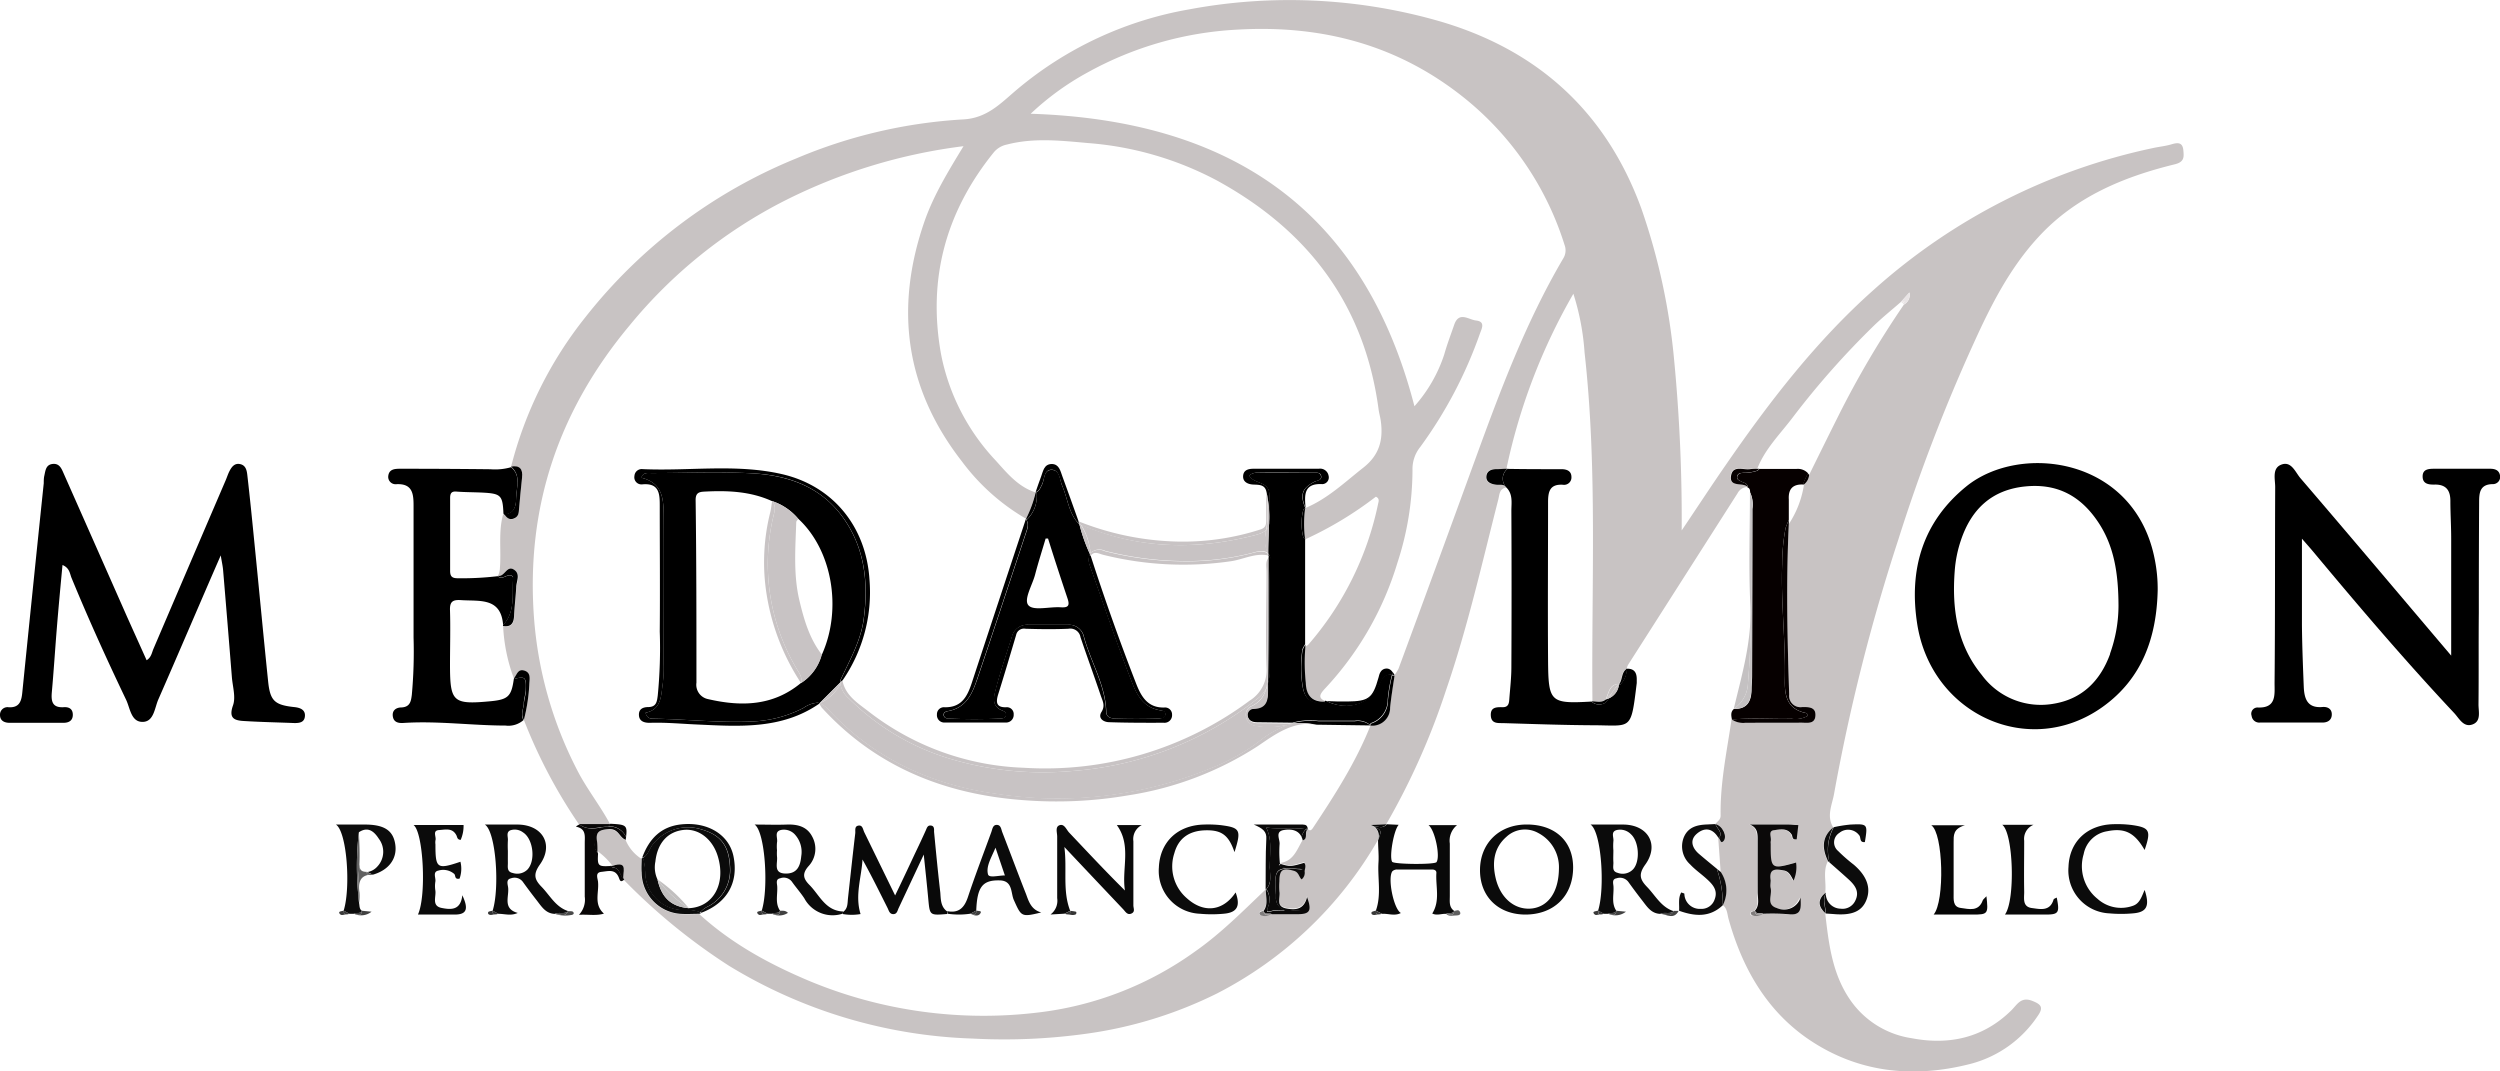 <svg id="Layer_1" data-name="Layer 1" xmlns="http://www.w3.org/2000/svg" viewBox="0 0 400 171.43"><defs><style>.cls-1{fill:#c8c3c3;}.cls-2{fill:#060000;}.cls-3{fill:#090909;}.cls-4{fill:#0b0b0b;}.cls-5{fill:#0c0c0c;}.cls-6{fill:#080606;}.cls-7{fill:#0d0c0c;}.cls-8{fill:#060606;}.cls-9{fill:#c4c1c2;}.cls-10{fill:#626262;}.cls-11{fill:#414141;}.cls-12{fill:#4a4a4a;}.cls-13{fill:#444;}.cls-14{fill:#606060;}.cls-15{fill:#3b3b3b;}.cls-16{fill:#333;}.cls-17{fill:#393939;}.cls-18{fill:#3a3a3a;}.cls-19{fill:#0a0909;}.cls-20{fill:#0b0909;}.cls-21{fill:#e9e4e5;}.cls-22{fill:#807d7d;}.cls-23{fill:#807c7c;}.cls-24{fill:#c8c3c4;}.cls-25{fill:#353535;}.cls-26{fill:#3f3f3f;}.cls-27{fill:#c1bfbf;}</style></defs><path class="cls-1" d="M347.37,23.11c-.92.27-1.9.36-2.85.57a97,97,0,0,0-44.69,22.66c-9.19,8.16-16.68,17.87-23.67,28-2.31,3.33-4.53,6.73-7.09,10.53a266.42,266.42,0,0,0-1.2-27.18,101.8,101.8,0,0,0-5.26-24.34c-5.72-15.67-16.85-25.58-32.73-30.08A87,87,0,0,0,190.27,1.5a58.25,58.25,0,0,0-27.63,12.89c-2.53,2.13-4.71,4.54-8.6,4.72a80.44,80.44,0,0,0-26.62,6.23A82.5,82.5,0,0,0,93.64,50.78a63.38,63.38,0,0,0-11.87,23.9c1.37-.21,1.92.39,1.76,1.76-.19,1.65-.33,3.31-.48,5-.06.65-.17,1.28-.83,1.55s-1.17-.18-1.56-.69H80.5c-.78,2.79-.29,5.67-.51,8.51a3.27,3.27,0,0,1-.34,1.38l.21,0c.93-.07,1.22-1.81,2.4-1s.4,1.89.35,2.87c-.08,1.51-.27,3-.34,4.52,0,1.19-.5,1.83-1.77,1.62h0a27.64,27.64,0,0,0,1.73,8.37c.45-.54.59-1.52,1.61-1.25s.91,1.24.86,2a28.42,28.42,0,0,1-.88,5.87,82.72,82.72,0,0,0,8.79,16.67l5,0h0c-1.6-3-3.74-5.65-5.28-8.68A63.26,63.26,0,0,1,85.43,98.7c-1.27-17.68,4-33.08,15.29-46.61a77.43,77.43,0,0,1,24.87-20,87.4,87.4,0,0,1,28.57-8.7c-2.46,4.05-4.77,7.82-6.23,12-4.83,13.92-3.11,26.78,6,38.47A34.14,34.14,0,0,0,164.17,83a19.14,19.14,0,0,0,1.51-4.22c-2.77-.88-4.55-3.08-6.37-5.1a34.36,34.36,0,0,1-8.74-17c-2.18-12.06.76-22.82,8.45-32.32a3.66,3.66,0,0,1,2.08-1.23c4.34-1.13,8.71-.62,13-.24a52.38,52.38,0,0,1,20.63,6c14.61,8,23.6,19.88,25.84,36.58.08.62.26,1.22.35,1.84.42,3-.18,5.46-2.77,7.5-3,2.35-5.73,5-9.33,6.49a17.92,17.92,0,0,0,0,5l0,0a58.26,58.26,0,0,0,11.32-6.83c.64.3.43.79.36,1.12a49.67,49.67,0,0,1-11.16,22.54,2.06,2.06,0,0,1-.51.34,30.89,30.89,0,0,0,.07,5.77c0,2,1.09,3.07,3.11,3l0-.08c-1.28-.54-.7-1.23,0-2A50.83,50.83,0,0,0,223.57,90.1,48,48,0,0,0,226,75.17a5.61,5.61,0,0,1,1.23-3.64,69.87,69.87,0,0,0,9.57-18.19c.29-.79.89-1.89-.64-2.06-1.2-.14-2.73-1.52-3.49.69-.54,1.57-1.14,3.13-1.59,4.74A23.41,23.41,0,0,1,226.31,65c-8.16-31.59-29.59-45.78-61.4-46.8A43.65,43.65,0,0,1,174,11.6a55.3,55.3,0,0,1,24-6.86c13.69-.79,26,2.52,36.68,11.25a48.87,48.87,0,0,1,15.65,23.2,2.44,2.44,0,0,1-.21,2.16c-6,10.19-10.09,21.18-14.11,32.22S227.87,95.88,223.76,107a7.12,7.12,0,0,1-.63,1c-.25,1.71-.54,3.42-.71,5.14a2.85,2.85,0,0,1-3.12,2.88c-2.34,5.91-5.76,11.22-9.25,16.48-.2.3-.48.54-.81.12-.63.42.13,1.47-.8,1.75-.9,1.49-1.43,3.35-3.51,3.69l-.06.06c1.52.45,1.66.44,3.78-.18.39.44.11.93.08,1.39a1.35,1.35,0,0,1-.49,1.26c-.43-.37-.45-1.14-1.2-1.36-1.81-.53-2.34-.23-2.35,1.64a9.19,9.19,0,0,0,0,1.66c.17,1-.66,2.37,1.07,2.71,1.54.3,2.88.14,3.35-1.83.79,2.16.45,2.74-1.51,2.75-1.38,0-2.77,0-4.16,0a1.76,1.76,0,0,1-1.49.31c-.3,0-.56-.18-.44-.47s.41-.23.63-.34c.78-1,.37-2.22.37-3.35-3.63,3.44-7.12,7-11.26,9.9a53.71,53.71,0,0,1-25.15,9.79A72.57,72.57,0,0,1,129.6,157c-6.42-2.69-12.53-6-17.72-10.75-1,0-2.07.06-3.09,0a6.66,6.66,0,0,1-6.16-6.58c0-.75,0-1.51,0-2.26a6.6,6.6,0,0,1-2.53-3c-1-.32-1.16-1.78-2.72-1.71s-2.13.43-1.88,2a10.13,10.13,0,0,1,.06,1.46A10.69,10.69,0,0,1,98,138.54c2.64-.92,1.5,1.18,1.75,2.18a96.1,96.1,0,0,0,16.88,13.8,79.59,79.59,0,0,0,39,11.65,95.15,95.15,0,0,0,18.08-.76,67.61,67.61,0,0,0,21-6.45,62.67,62.67,0,0,0,25.73-24.5,2,2,0,0,0-.44-2.08l-.36-.15h.12a2.48,2.48,0,0,0-.49-.22l2.52-.12a113.74,113.74,0,0,0,9.58-21.48c3.44-10,5.75-20.29,8.36-30.5.2-.8.16-1.72,1.26-1.9h0c-.43-.63-1.11-.38-1.69-.46-.82-.11-1.58-.37-1.53-1.31s.77-1.2,1.63-1.18c.54,0,1.09,0,1.63-.06a95.13,95.13,0,0,1,10.71-28,39.63,39.63,0,0,1,1.79,9.4c2.08,18.56,1.08,37.2,1.26,55.8.73,0,1.48.25,2.12-.32.49-1,.54-2.4,2.13-2.46.54-.75.31-1.89,1.23-2.45a2.86,2.86,0,0,1,.21-.58l17.53-27.47a1.85,1.85,0,0,1,1.51-1c0-.06-.06-.14-.11-.17-.85-.58-2.83.17-2.49-1.72.3-1.66,1.92-.86,3-1,.41-.06.83,0,1.25-.06,1.24-3.16,3.66-5.53,5.65-8.16A133,133,0,0,1,299.8,52.13c1.39-1.35,2.92-2.57,4.38-3.85h0c.44-.5.89-1,1.33-1.48a1.73,1.73,0,0,1-.88,1.93A151.59,151.59,0,0,0,294.16,66.5c-1.58,3.15-3.14,6.32-4.7,9.48a2.15,2.15,0,0,1-.82,1.53,15.74,15.74,0,0,1-2.43,6.34c-.44,9.1-.24,18.19.06,27.28a1.82,1.82,0,0,0,2.09,2c.92,0,2.2-.08,2.11,1.36s-1.34,1.13-2.26,1.14c-3,0-6,0-9,0a3.27,3.27,0,0,1-2.16-.53c-.75,5.11-1.84,10.18-1.75,15.39,0,.68-.51.92-.84,1.34,1.15.24,2,2.08,1.24,2.78-.42.37-.44-.33-.7-.56l-.08.07c.13,1.79.26,3.59.38,5.38a5.27,5.27,0,0,1,.33,5.3c.75.56.72,1.45.94,2.23,2.13,7.64,5.88,14.37,12.43,19,8,5.6,17,6.57,26.28,4.19a18.53,18.53,0,0,0,10.79-7.72c.91-1.31.52-1.8-.88-2.35-1.85-.74-2.44.59-3.4,1.53-4.49,4.4-9.95,5.58-15.94,4.43a14.54,14.54,0,0,1-9.69-5.94c-3-4.23-3.55-9.09-4.12-14-1.22-1.12-1.34-2.24,0-3.36.19-1.67-.4-3.4.41-5-1-2-1.05-3.87.87-5.42-1.14-1.83-.15-3.7.14-5.43A306.25,306.25,0,0,1,303.71,86.4a276.77,276.77,0,0,1,12.1-31.52c2.76-6.1,5.8-12.06,10.38-17,5.89-6.4,13.56-9.58,21.77-11.59,1.55-.38,1.47-1.17,1.38-2.21C349.22,22.68,348.37,22.81,347.37,23.11ZM286,146.28a32.77,32.77,0,0,0-4-.07,1.79,1.79,0,0,1-1.5.31c-.29,0-.55-.19-.43-.48s.41-.22.63-.33c.79-.91.4-2,.42-3,.06-2.71,0-5.43,0-8.15,0-1.07.06-2.1-1.24-2.62,2.08,0,4.15,0,6.22,0,.48,0,1,0,1.53.08-.09.81-.18,1.55-.26,2.27-.77.14-.61-.48-.81-.77-.74-1.1-1.9-.82-2.86-.67s-.32,1.15-.49,1.75a1.48,1.48,0,0,0,0,.42c0,4.08,0,4.11,4.06,3a5.24,5.24,0,0,1-.4,2.88c-.46-.81-.71-1.47-1.57-1.62-1.39-.26-2.39-.3-2.1,1.58.06.4-.08.85,0,1.24.28,1.09-.81,2.66,1,3.2a2.79,2.79,0,0,0,3.72-1.66C288.05,145.09,288.37,146.58,286,146.28Z" transform="translate(0 0)"/><path d="M47.05,113.13c-3.12-.34-3.83-1-4.15-4.11-.75-7.27-1.43-14.54-2.16-21.82C40.37,83.46,40,79.73,39.57,76c-.09-.8-.27-1.57-1.18-1.75s-1.37.52-1.72,1.22c-.21.43-.36.9-.55,1.35q-5.79,13.48-11.57,27c-.26.6-.33,1.34-1.09,1.82-1.07-2.38-2.12-4.7-3.15-7Q15.24,87.16,10.18,75.74c-.33-.75-.66-1.62-1.74-1.51s-1.16,1-1.34,1.85C7,76.49,7,76.91,7,77.32Q5.26,94,3.57,110.77c-.13,1.35-.42,2.49-2.18,2.39A1.2,1.2,0,0,0,0,114.39c0,.92.69,1.27,1.58,1.26,2.86,0,5.71,0,8.57,0,.91,0,1.52-.39,1.5-1.33s-.67-1.22-1.43-1.17c-1.82.12-2.06-.89-1.93-2.37.3-3.33.51-6.66.78-10S9.66,94,10,90.4c1.11.46,1.16,1.32,1.42,2,2.72,6.62,5.68,13.13,8.76,19.57.65,1.36.79,3.61,2.71,3.53,1.73-.07,1.85-2.22,2.43-3.56,3.31-7.55,6.53-15.13,10-23.08.17,1.08.33,1.74.38,2.41q.72,8.53,1.4,17.07c.12,1.52.65,3.2.18,4.52-.72,2.05.19,2.41,1.72,2.5,2.71.17,5.42.22,8.14.33.83,0,1.59-.13,1.65-1.14S48,113.22,47.05,113.13Z" transform="translate(0 0)"/><path d="M398.4,75c-2.92,0-5.85,0-8.78,0-.94,0-2,0-2,1.23s1,1.33,2,1.3c1.82,0,2.44,1,2.44,2.62,0,2,.13,4,.13,6.06,0,6.18,0,12.36,0,18.69-8.06-9.5-16.06-19-24.11-28.38-.81-.94-1.43-2.71-2.95-2.22-1.67.53-1.09,2.35-1.1,3.67-.05,10.45,0,20.9-.1,31.35,0,1.79.32,4-2.67,3.88a1,1,0,0,0-1,1.34,1.22,1.22,0,0,0,1.33,1.07c3.34,0,6.69,0,10,0,.81,0,1.42-.37,1.49-1.15.09-1-.62-1.41-1.48-1.34-2.46.22-2.92-1.37-3-3.27-.13-3.27-.26-6.54-.29-9.82,0-4.54,0-9.09,0-13.84.68.78,1.27,1.44,1.83,2.11,7.31,8.77,14.72,17.47,22.54,25.8.8.86,1.51,2.39,3,1.78,1.33-.55.87-2.06.88-3.19.05-4.88,0-9.75.05-14.63q0-8.88.05-17.76c0-1.49.15-2.81,2.16-2.84A1.16,1.16,0,0,0,400,76.05C399.83,75.19,399.16,75,398.4,75Z" transform="translate(0 0)"/><path d="M314.63,77.81c-7,5.68-9.23,13.28-7.88,22,2.26,14.58,18,21.66,29.69,13.28,6.33-4.54,8.62-11.14,8.79-18.66a23.89,23.89,0,0,0-.44-4.78C341.7,73.16,323.3,70.8,314.63,77.81Zm23,26.79c-1.56,4.3-4.45,7.24-9.06,8A11.71,11.71,0,0,1,317.09,108c-4-4.88-4.8-10.66-4.33-16.71a19.65,19.65,0,0,1,1-4.89c1.66-4.93,4.91-8,10.19-8.56s9.05,1.58,11.83,5.81c2.45,3.73,3.16,8,3.18,13.25A22.86,22.86,0,0,1,337.6,104.6Z" transform="translate(0 0)"/><path d="M83.8,112.61c0-.75.28-1.48.32-2.23.09-2-.12-2.23-1.91-1.73-.39,2.78-.92,3.28-3.74,3.55-6,.56-6.46.12-6.47-5.78,0-2.92.09-5.84,0-8.75-.06-1.45.47-1.74,1.78-1.65,3,.2,6.39-.46,6.72,4,2-2.13,1.42-4.9,1.6-7.46,0-.51-.46-.58-.93-.43s-1.05.57-1.54.06a48.83,48.83,0,0,1-6.4.33c-.92,0-1.21-.31-1.21-1.19q0-5.84,0-11.67c0-.83.3-1.09,1.11-1,1.38.1,2.78.09,4.16.16,2.86.16,3.14.45,3.26,3.35l.12.16c1.44-.11,1.89-1,1.92-2.58,0-1.76.85-3.56-.81-5a9.27,9.27,0,0,1-3.31.33Q71.26,75,64,75c-.88,0-1.76.08-1.88,1.17a1.18,1.18,0,0,0,1.32,1.3c2.57-.12,2.73,1.56,2.73,3.43,0,7,0,14.07,0,21.1a76.2,76.2,0,0,1-.28,9.19c-.13,1-.27,1.92-1.64,2-.82,0-1.54.43-1.4,1.42s.94,1.12,1.75,1.06c5.44-.35,10.85.41,16.28.42a3.64,3.64,0,0,0,2.88-.88C83.25,114.34,83.74,113.47,83.8,112.61Z" transform="translate(0 0)"/><path d="M83.84,107.28c-1-.27-1.16.71-1.61,1.25,0,0,0,.07,0,.12,1.79-.5,2-.28,1.91,1.73,0,.75-.27,1.48-.32,2.23s-.55,1.73,0,2.58a28.42,28.42,0,0,0,.88-5.87C84.75,108.52,84.93,107.58,83.84,107.28Z" transform="translate(0 0)"/><path d="M81.15,92.11c.47-.15,1-.08.93.43-.18,2.56.4,5.33-1.6,7.46a.88.88,0,0,0,0,.16h0c1.27.21,1.72-.43,1.77-1.62.07-1.51.26-3,.34-4.52,0-1,.76-2.14-.35-2.87s-1.47,1-2.4,1l-.21,0h0C80.1,92.68,80.64,92.28,81.15,92.11Z" transform="translate(0 0)"/><path d="M82.58,79.69c0,1.58-.48,2.47-1.92,2.58.39.51.79,1,1.56.69s.77-.9.83-1.55c.15-1.66.29-3.32.48-5,.16-1.37-.39-2-1.76-1.76C83.43,76.13,82.62,77.93,82.58,79.69Z" transform="translate(0 0)"/><path d="M259,109.63a2.69,2.69,0,0,1-1.61,2.11,3.66,3.66,0,0,1-.54.69,1.81,1.81,0,0,1-2.21-.18,0,0,0,0,0,0,0c-6.62.37-6.9.11-6.95-6.64-.06-8.42,0-16.85,0-25.27,0-1.68.28-2.91,2.37-2.78a1.18,1.18,0,0,0,1.37-1.24c0-.93-.7-1.25-1.58-1.25-2.88,0-5.76,0-8.64-.05a2,2,0,0,0-.17,3h0c1.05,1.07.78,2.44.78,3.7q.06,12.51,0,25c0,1.66-.19,3.32-.32,5-.05.7-.07,1.45-1.09,1.43s-1.95,0-1.88,1.34,1.16,1.19,2,1.21c4.72.14,9.45.31,14.17.34,6.41,0,6.22,1.08,7.18-6.76,0-.2,0-.41,0-.62,0-1.09-.45-1.72-1.62-1.66a3.52,3.52,0,0,1-1,2.5A2,2,0,0,0,259,109.63Z" transform="translate(0 0)"/><path d="M259.09,109.43l-.06.2a2,2,0,0,1,.29-.15,3.52,3.52,0,0,0,1-2.5C259.4,107.54,259.63,108.68,259.09,109.43Z" transform="translate(0 0)"/><path d="M241.21,75h-.13c-.54,0-1.09.07-1.63.06-.86,0-1.57.3-1.63,1.18s.71,1.2,1.53,1.31c.58.08,1.26-.17,1.69.46A2,2,0,0,1,241.21,75Z" transform="translate(0 0)"/><path d="M254.67,112.25a1.81,1.81,0,0,0,2.21.18,3.66,3.66,0,0,0,.54-.69,2.07,2.07,0,0,1-.46.15c-.64.57-1.39.35-2.12.32h-.18A0,0,0,0,1,254.67,112.25Z" transform="translate(0 0)"/><path class="cls-2" d="M286.65,115a4,4,0,0,0,2.51-.41c0-.29,0-.47-.15-.49-3-.59-3.5-2.66-3.44-5.29.15-6.19-.65-12.35-.42-18.55a31.31,31.31,0,0,1,.55-5.8c.16-.44.34-.86.51-1.3,0-1.08,0-2.16,0-3.23-.11-1.74.68-2.47,2.28-2.41a15,15,0,0,1,.8-1.79,2.21,2.21,0,0,0-1.86-.7c-2,0-3.95,0-5.93,0a1.47,1.47,0,0,1-.32.29,6.63,6.63,0,0,1-2.21.34c-.41,0-.87.09-1,.57s.35.66.71.85,1,.25.92.91c.4.13.41.46.42.79a4.58,4.58,0,0,1,.37,2.65q0,13.35-.05,26.71c0,.7-.08,1.39-.09,2.09,0,1.86-.6,3.26-2.82,3.2-.58.48-.43,1.1-.32,1.71C280.27,114.8,283.46,115.09,286.65,115Z" transform="translate(0 0)"/><path class="cls-2" d="M288.45,77.51h.19a2.15,2.15,0,0,0,.82-1.53c-.07-.1-.14-.17-.21-.26A15,15,0,0,0,288.45,77.51Z" transform="translate(0 0)"/><path class="cls-2" d="M288.21,115.63c.92,0,2.18.29,2.26-1.14s-1.19-1.36-2.11-1.36a1.82,1.82,0,0,1-2.09-2c-.3-9.09-.5-18.18-.06-27.28v-.7c-.17.44-.35.86-.51,1.3a31.31,31.31,0,0,0-.55,5.8c-.23,6.2.57,12.36.42,18.55-.06,2.63.48,4.7,3.44,5.29.13,0,.17.2.15.49a4,4,0,0,1-2.51.41c-3.19.1-6.38-.19-9.57.13a3.27,3.27,0,0,0,2.16.53C282.23,115.63,285.22,115.65,288.21,115.63Z" transform="translate(0 0)"/><path class="cls-2" d="M278.65,77.06c-.36-.19-.83-.32-.71-.85s.58-.52,1-.57a6.63,6.63,0,0,0,2.21-.34,1.47,1.47,0,0,0,.32-.29h-.24c-.42,0-.84,0-1.25.06-1.08.15-2.7-.65-3,1-.34,1.89,1.64,1.14,2.49,1.72.05,0,.08.11.11.17C279.62,77.31,279.05,77.27,278.65,77.06Z" transform="translate(0 0)"/><path class="cls-3" d="M221.1,146.21l-.65.11A2.39,2.39,0,0,0,221.1,146.21Z" transform="translate(0 0)"/><path class="cls-3" d="M220.75,132.33a6.16,6.16,0,0,0-.94-.11,1.43,1.43,0,0,1,.24.16c1,.44,1,.6.44,2.08,0,1.16.14,2.33.07,3.49-.17,2.59.49,5.21-.42,7.75l1,.51c1-.06,2,.4,3-.13-1.16-.63-2.17-5.65-1.35-6.69a1.11,1.11,0,0,1,.73-.27c1.87,0,3.73,0,5.6,0,.39,0,.73.15.7.56-.14,2.16.64,4.42-.66,6.48.74.38,1.49,0,2.23.06.39-.27,1,.08,1.3-.46-.91-.62-.71-1.58-.72-2.45,0-2.78,0-5.56,0-8.34a3.18,3.18,0,0,1,1.16-2.95h-4.57c1.06.8,1.9,5.06,1.28,5.92-.31.42-6.85.36-7.1-.06-.48-.8.26-5.07,1.05-5.91l-1.9-.09A1.18,1.18,0,0,1,220.75,132.33Z" transform="translate(0 0)"/><path class="cls-3" d="M220.05,132.38a2,2,0,0,1,.44,2.08C221,133,221.08,132.82,220.05,132.38Z" transform="translate(0 0)"/><path class="cls-3" d="M219.81,132.22a6.16,6.16,0,0,1,.94.11,1.18,1.18,0,0,0,1.09-.45l-2.52.12A2.48,2.48,0,0,1,219.81,132.22Z" transform="translate(0 0)"/><path class="cls-4" d="M244.27,131.92c-4.41,0-7.44,3-7.47,7.25s2.89,7.14,7.24,7.16c4.61,0,7.64-3,7.66-7.5C251.71,134.6,248.83,131.92,244.27,131.92Zm.91,13.43c-2.73.34-5.09-1.59-5.86-4.79-.6-2.53-.33-4.9,1.72-6.68a4.33,4.33,0,0,1,5.06-.61,6.17,6.17,0,0,1,3.33,5.71C249.38,142.76,247.72,145,245.18,145.35Z" transform="translate(0 0)"/><path class="cls-4" d="M90.92,145.78c-2-.64-2.91-2.48-4.24-3.86-1.14-1.16-1.43-2-.3-3.59,2.25-3.18.46-6.3-3.44-6.4-1.68,0-3.36,0-5.36,0,1.78,1.13,2.39,10.17,1.24,13.79l.93.49c1,0,2,.37,3.09-.14-2.5-.69-1.32-2.68-1.55-4.14-.07-.47-.33-1.23.45-1.39a1.65,1.65,0,0,1,1.89.52c.72,1,1.47,2,2.25,3s1.43,2.11,2.89,2.16C89.44,145.86,90.29,146.36,90.92,145.78Zm-6.55-6.63a2.33,2.33,0,0,1-2.32.53c-1-.2-.78-1-.79-1.66s0-1.24,0-1.87a15.32,15.32,0,0,1,0-1.66c.06-.57-.34-1.35.42-1.65a2.2,2.2,0,0,1,2,.34C85.33,134.22,85.74,137.74,84.37,139.15Z" transform="translate(0 0)"/><path class="cls-4" d="M79.75,146.2l-.68.11A1.78,1.78,0,0,0,79.75,146.2Z" transform="translate(0 0)"/><path class="cls-4" d="M267.79,145.79c-2-.64-2.91-2.48-4.24-3.86-1.12-1.16-1.46-2-.31-3.59,2.28-3.16.48-6.32-3.4-6.41-1.69,0-3.38,0-5.35,0,1.74,1.15,2.34,10.23,1.2,13.78l.93.5h.68c.41-.25,1,.06,1.32-.47-.82-1.19-.4-2.54-.46-3.83,0-.48-.33-1.24.48-1.38a1.69,1.69,0,0,1,1.87.54c.72,1,1.46,2,2.24,3s1.43,2.09,2.89,2.15C266.31,145.85,267.16,146.35,267.79,145.79Zm-6.47-6.73a2.29,2.29,0,0,1-2.48.6c-1-.25-.66-1.07-.7-1.72s0-1.25,0-1.87a8.88,8.88,0,0,1,0-1.46c.1-.61-.46-1.5.49-1.79a2.4,2.4,0,0,1,2.31.65C262.24,134.63,262.45,137.78,261.32,139.06Z" transform="translate(0 0)"/><path class="cls-4" d="M256.62,146.2l-.66.11A1.66,1.66,0,0,0,256.62,146.2Z" transform="translate(0 0)"/><path class="cls-4" d="M337.14,133c2.8-.57,4.39.2,6,3,1.06-3.11.83-3.59-2.07-4a18.85,18.85,0,0,0-2.91-.13c-4.22.09-7.06,2.8-7.2,6.82a6.87,6.87,0,0,0,6.55,7.45,21.23,21.23,0,0,0,3.74,0c2.22-.17,2.76-1.15,1.89-3.75-.49,1.12-.8,2.18-1.88,2.54a5.63,5.63,0,0,1-5.66-1.12,6.69,6.69,0,0,1-2.21-7.16A4.55,4.55,0,0,1,337.14,133Z" transform="translate(0 0)"/><path class="cls-4" d="M70.66,145.27c-1.63-.32-.86-1.78-1-2.77a4.41,4.41,0,0,1,0-1.45c.1-.61-.49-1.57.5-1.76a2.7,2.7,0,0,1,2.52.54c.25.24,0,.92.85.75a4.66,4.66,0,0,0,.14-2.7c-3.76,1.27-4,1.08-4-2.78a2.2,2.2,0,0,1,0-.63c.19-.56-.55-1.58.57-1.66s2.15-.37,2.78.83c.15.29.11.7.69.74a5.56,5.56,0,0,0,.46-2.38h-8c1.56,1.16,2.1,11.29.7,14.33,2,0,3.94,0,5.88,0s2.25-.9,1.22-3.09C73.71,145.7,72.12,145.56,70.66,145.27Z" transform="translate(0 0)"/><path class="cls-5" d="M58.68,131.93H53.75c1.78,1.16,2.38,10.19,1.23,13.78h0l.94.5.68,0c.41-.24,1,.07,1.32-.46-.44-.3-.38-.79-.46-1.23s-.09-.91-.14-1.36a47,47,0,0,1,.1-10c1.5-1,2.47-.08,3.2,1.05a3.44,3.44,0,0,1-.23,4.42,2.72,2.72,0,0,1-1.6.9l.86.42c2.54-.72,3.91-2.55,3.6-4.79S61.55,132,58.68,131.93Z" transform="translate(0 0)"/><path class="cls-5" d="M59.65,139.93a4.75,4.75,0,0,0-.69,0A.81.81,0,0,0,59.65,139.93Z" transform="translate(0 0)"/><path class="cls-5" d="M55.92,146.2l-.66.11A1.66,1.66,0,0,0,55.92,146.2Z" transform="translate(0 0)"/><path class="cls-5" d="M292.73,138c1,.88,2,1.75,3,2.66s1.85,1.94,1.13,3.42a2.25,2.25,0,0,1-2.36,1.31,2.41,2.41,0,0,1-2.37-2.4c-.55,1,0,2.11,0,3.17l1.25.09c2.94.26,4.54-.43,5.26-2.29s.1-3.79-2.05-5.62a26.12,26.12,0,0,1-2.5-2.19,1.79,1.79,0,0,1,.21-2.89,2.2,2.2,0,0,1,3.16.37c.33.34,0,1.21.92,1.1.47-2.9.47-2.93-2.32-2.8a21.79,21.79,0,0,0-2.65.42A7.7,7.7,0,0,0,292.73,138Z" transform="translate(0 0)"/><path class="cls-5" d="M292.48,137.78l.25.23a7.7,7.7,0,0,1,.62-5.65C291.43,133.91,291.53,135.78,292.48,137.78Z" transform="translate(0 0)"/><path class="cls-5" d="M292.1,143c0-.07,0-.12,0-.19-1.34,1.12-1.22,2.24,0,3.36C292.08,145.11,291.55,144,292.1,143Z" transform="translate(0 0)"/><path class="cls-6" d="M98,138.79c-.11-.07-.2-.15-.31-.23-2,.11-2.12,0-2-2a5.89,5.89,0,0,1-.45-.78c-.1-1.21-.65-2.72.91-3.25a4.66,4.66,0,0,1,1.07-.23c-1.52.07-3.09.73-4.51-.4-.2.11-.66.35-.5.38,1.6.34,1.35,1.53,1.35,2.62v8.56a3.5,3.5,0,0,1-.93,2.91c1.52-.09,2.72.19,4-.19-1.65-1.47-.79-3.32-.94-5,0-.54-.57-1.57.52-1.68s2.16-.49,2.75.79c.21.46.25,1.05.92.43C99.17,140.08,99.2,138.82,98,138.79Z" transform="translate(0 0)"/><path class="cls-6" d="M100.17,133.93l0,0c.23-1.92,0-2-2.53-2.13h0a2.28,2.28,0,0,1-.33.41A2.9,2.9,0,0,1,100.17,133.93Z" transform="translate(0 0)"/><path class="cls-6" d="M100.17,133.93a2.9,2.9,0,0,0-2.86-1.68h-.19a4.66,4.66,0,0,0-1.07.23c-1.56.53-1,2-.91,3.25a5.89,5.89,0,0,0,.45.78c0-.13,0-.24,0-.39a10.13,10.13,0,0,0-.06-1.46c-.25-1.53.29-1.89,1.88-2s1.69,1.39,2.72,1.71c0-.17,0-.3.06-.45Z" transform="translate(0 0)"/><path class="cls-6" d="M97.12,132.26h.19a2.28,2.28,0,0,0,.33-.41l-5,0C94,133,95.6,132.33,97.12,132.26Z" transform="translate(0 0)"/><path class="cls-6" d="M98,138.54l-.39,0c.11.08.2.16.31.23,1.25,0,1.22,1.29,1.83,1.93C99.53,139.72,100.67,137.62,98,138.54Z" transform="translate(0 0)"/><path class="cls-6" d="M97.31,132.25h0Z" transform="translate(0 0)"/><path class="cls-7" d="M274.82,139.11c-1-.83-2-1.64-3-2.5s-1.56-2.14-.34-3.2,2.51-.93,3.43.59a.16.16,0,0,1,.09.07c.76-.77-.29-1.49-.54-2.22l-1.45.07c-1.52.07-2.9.43-3.58,2a3.88,3.88,0,0,0,1,4.39c.75.81,1.67,1.45,2.5,2.19,1,.9,2,1.86,1.42,3.38a2.21,2.21,0,0,1-2.24,1.54A2.46,2.46,0,0,1,269.5,143c0-.06-.23-.1-.5-.21-.54.93-.27,2-.35,2.93,2.49.89,4.89,1.12,7-.89a18.09,18.09,0,0,0-.84-5.46A2.08,2.08,0,0,0,274.82,139.11Z" transform="translate(0 0)"/><path class="cls-7" d="M268.6,145.7h0l0,0v0Z" transform="translate(0 0)"/><path class="cls-7" d="M275,134.07c.26.23.28.93.7.56.78-.7-.09-2.54-1.24-2.78C274.74,132.58,275.79,133.3,275,134.07Z" transform="translate(0 0)"/><path class="cls-7" d="M275.33,139.52l-.51-.41a2.08,2.08,0,0,1,0,.25,18.09,18.09,0,0,1,.84,5.46A5.27,5.27,0,0,0,275.33,139.52Z" transform="translate(0 0)"/><path class="cls-3" d="M328.57,143.93c-.57,1.93-2.14,1.53-3.45,1.36-1.6-.2-1.23-1.62-1.25-2.65-.05-2.71,0-5.42,0-8.12a2.43,2.43,0,0,1,1.49-2.55h-5c1.78,1.31,2.12,12.08.43,14.36h6.51c2.09,0,2.26-.29,1.78-2.72C328.87,143.72,328.61,143.8,328.57,143.93Z" transform="translate(0 0)"/><path class="cls-8" d="M315.69,146.33c2.37,0,2.46-.11,2.14-2.93-.34.38-.53.49-.59.66-.67,1.86-2.23,1.38-3.53,1.21s-1.12-1.42-1.13-2.34c0-2.71,0-5.42,0-8.13,0-1.11-.11-2.21,1.82-2.76H309c1.92,1.22,2.19,12.17.38,14.29Z" transform="translate(0 0)"/><path class="cls-9" d="M279.68,109.2c.84-9.94.36-19.89.48-29.84a1.59,1.59,0,0,0-.17-.6c0,6-.23,12,.06,17.92.29,5.81-1.34,11.23-2.65,16.73A5.12,5.12,0,0,0,279.68,109.2Z" transform="translate(0 0)"/><path class="cls-9" d="M280.22,110.21c0-.7.08-1.39.09-2.09q0-13.35.05-26.71a4.58,4.58,0,0,0-.37-2.65,1.59,1.59,0,0,1,.17.6c-.12,10,.36,19.9-.48,29.84a5.12,5.12,0,0,1-2.28,4.21C279.62,113.47,280.18,112.07,280.22,110.21Z" transform="translate(0 0)"/><path class="cls-10" d="M58.65,139.63s.05-.08.07-.13c-.71,0-1.14-.18-1.19-.95a28,28,0,0,0-.21,4.58c0,.45.07.9.14,1.36a8.31,8.31,0,0,0,.06-1.65c-.21-1.47,0-2.6,1.44-2.86A.64.64,0,0,1,58.65,139.63Z" transform="translate(0 0)"/><path class="cls-10" d="M58.72,139.5c0,.05,0,.08-.07.13A.64.64,0,0,0,59,140a4.75,4.75,0,0,1,.69,0l-.86-.42Z" transform="translate(0 0)"/><path class="cls-10" d="M57.5,138.26c.09-1.7,0-3.41-.08-5.12a47,47,0,0,0-.1,10,28,28,0,0,1,.21-4.58A1.29,1.29,0,0,1,57.5,138.26Z" transform="translate(0 0)"/><path class="cls-11" d="M56.6,146.18a2.67,2.67,0,0,0,2.85-.31l-1.53-.15C57.79,146.77,57.12,146.25,56.6,146.18Z" transform="translate(0 0)"/><path class="cls-11" d="M57.92,145.72c-.31.53-.91.22-1.32.46C57.12,146.25,57.79,146.77,57.92,145.72Z" transform="translate(0 0)"/><path class="cls-12" d="M90.92,145.78c-.52,1.12-1.41.42-2.15.43a5,5,0,0,0,2.62.19c.22,0,.6-.2.29-.51C91.53,145.75,91.18,145.81,90.92,145.78Z" transform="translate(0 0)"/><path class="cls-12" d="M90.92,145.78c-.63.58-1.48.08-2.15.43C89.51,146.2,90.4,146.9,90.92,145.78Z" transform="translate(0 0)"/><path class="cls-11" d="M257.3,146.19a2.71,2.71,0,0,0,2.85-.32l-1.53-.15C258.5,146.77,257.82,146.25,257.3,146.19Z" transform="translate(0 0)"/><path class="cls-11" d="M258.62,145.72c-.31.53-.91.22-1.32.47C257.82,146.25,258.5,146.77,258.62,145.72Z" transform="translate(0 0)"/><path class="cls-13" d="M268.6,145.7s0,0,0,0h.07Z" transform="translate(0 0)"/><path class="cls-13" d="M265.64,146.21c1,.08,2.18,1,2.94-.47l-.79,0C267.26,146.9,266.38,146.2,265.64,146.21Z" transform="translate(0 0)"/><path class="cls-13" d="M267.79,145.79c-.63.56-1.48.06-2.15.42C266.38,146.2,267.26,146.9,267.79,145.79Z" transform="translate(0 0)"/><polygon class="cls-13" points="268.61 145.7 268.65 145.74 268.65 145.74 268.61 145.7 268.61 145.7"/><path class="cls-14" d="M231.37,146.22c.51.5,1.14.23,1.72.25.31,0,.73-.15.5-.58s-.59-.19-.92-.13C232.54,146.77,231.86,146.22,231.37,146.22Z" transform="translate(0 0)"/><path class="cls-14" d="M232.67,145.76c-.3.54-.91.19-1.3.46C231.86,146.22,232.54,146.77,232.67,145.76Z" transform="translate(0 0)"/><path class="cls-15" d="M55,145.7c-.25.08-.66.1-.72.25s.17.48.48.45a3.34,3.34,0,0,0,.52-.09C55.08,146.28,55,146.12,55,145.7Z" transform="translate(0 0)"/><path class="cls-15" d="M55.26,146.31l.66-.11-.94-.5C55,146.12,55.08,146.28,55.26,146.31Z" transform="translate(0 0)"/><path class="cls-16" d="M78.82,145.71c-.25.07-.65.09-.71.24-.12.3.17.47.47.44l.49-.08C78.9,146.26,78.8,146.11,78.82,145.71Z" transform="translate(0 0)"/><path class="cls-16" d="M79.07,146.31l.68-.11-.93-.49C78.8,146.11,78.9,146.26,79.07,146.31Z" transform="translate(0 0)"/><path class="cls-17" d="M220.14,145.7c-.24.09-.63.12-.69.27-.11.3.17.46.47.43l.53-.08C220.25,146.29,220.12,146.14,220.14,145.7Z" transform="translate(0 0)"/><path class="cls-17" d="M220.45,146.32l.65-.11-1-.51C220.12,146.14,220.25,146.29,220.45,146.32Z" transform="translate(0 0)"/><path class="cls-18" d="M255.69,145.7c-.26.08-.67.1-.73.25s.17.48.48.45l.52-.09C255.78,146.28,255.66,146.12,255.69,145.7Z" transform="translate(0 0)"/><path class="cls-18" d="M256,146.31l.66-.11-.93-.5C255.66,146.12,255.78,146.28,256,146.31Z" transform="translate(0 0)"/><path d="M164.13,85.39c-2.57,7.73-5.11,15.47-7.73,23.18-.83,2.42-1.82,4.74-4.8,5.23-.31.06-.69.27-.57.72a.66.66,0,0,0,.64.44,84.28,84.28,0,0,0,8.56,0c.33,0,.71-.13.75-.57s-.32-.59-.64-.72c-1.48-.58-1.4-1.76-1.1-3,.76-3,1.75-5.87,2.68-8.79a2.52,2.52,0,0,1,2.65-1.91h6.26a2.46,2.46,0,0,1,2.62,1.95c1.09,4,3.42,7.64,3.56,11.93,0,.93.76,1.1,1.48,1.12,2.3.08,4.6.07,6.89,0,.46,0,1.09,0,1.1-.66s-.52-.61-.92-.67c-2.38-.41-3.51-2.16-4.3-4.15-2.48-6.28-4.61-12.68-6.87-19a2.37,2.37,0,0,1,0-1.83l0,0a26.72,26.72,0,0,1-1.68-4.74c-1.73-1.7-1.85-4.11-2.75-6.17-.42-1-.34-2.55-1.69-2.56s-1.11,1.55-1.57,2.42c-.23.44-.39.92-.86,1.15l0,0a5.13,5.13,0,0,1-1.6,4.44C164.71,83.93,164.36,84.68,164.13,85.39Zm3.17.78.39,0c1,3.2,2.05,6.41,3.12,9.6.36,1.09.15,1.48-1.07,1.4-1.79-.13-4.35.6-5.18-.31s.62-3.24,1.06-4.94C166.12,90,166.74,88.07,167.3,86.17Z" transform="translate(0 0)"/><path d="M165.85,78.74l0,0a.71.71,0,0,1-.15.08A19.14,19.14,0,0,1,164.17,83c.05,0,.05.11.08.16A5.13,5.13,0,0,0,165.85,78.74Z" transform="translate(0 0)"/><path d="M174.35,88.65a2.37,2.37,0,0,0,0,1.83c2.26,6.37,4.39,12.77,6.87,19,.79,2,1.92,3.74,4.3,4.15.4.06.94.15.92.67s-.64.65-1.1.66c-2.29.07-4.59.08-6.89,0-.72,0-1.45-.19-1.48-1.12-.14-4.29-2.47-7.93-3.56-11.93a2.46,2.46,0,0,0-2.62-1.95h-6.26a2.52,2.52,0,0,0-2.65,1.91c-.93,2.92-1.92,5.82-2.68,8.79-.3,1.2-.38,2.38,1.1,3,.32.13.68.29.64.72s-.42.56-.75.57a84.28,84.28,0,0,1-8.56,0,.66.66,0,0,1-.64-.44c-.12-.45.26-.66.57-.72,3-.49,4-2.81,4.8-5.23,2.62-7.71,5.16-15.45,7.73-23.18.23-.71.58-1.46.12-2.21l0,0-.11,0q-4.31,13-8.6,26.05c-.71,2.15-1.6,4-4.37,3.94a1.12,1.12,0,0,0-1.22,1.17,1.18,1.18,0,0,0,1.32,1.27q4.8,0,9.6,0a1.22,1.22,0,0,0,1.36-1.27,1.09,1.09,0,0,0-1.19-1.17c-1.67.06-1.64-.9-1.31-2,1-3.19,1.94-6.37,2.89-9.56a1.28,1.28,0,0,1,1.49-1c2.3.07,4.6.1,6.89,0a1.65,1.65,0,0,1,1.92,1.35c1.06,3.16,2.21,6.28,3.27,9.43.28.8.71,1.54.09,2.53s.29,1.61,1.18,1.64c2.92.1,5.85.1,8.77.09a1.21,1.21,0,0,0,1.34-1.28,1.12,1.12,0,0,0-1.22-1.16c-2.73.09-3.76-1.85-4.55-3.88q-3.92-10.08-7.24-20.36c-.06-.1-.1-.21-.15-.31Z" transform="translate(0 0)"/><path d="M164.22,83.22l0,0c0-.05,0-.11-.08-.16l-.06.18Z" transform="translate(0 0)"/><path d="M166.69,77.57c.46-.87.32-2.44,1.57-2.42s1.27,1.59,1.69,2.56c.9,2.06,1,4.47,2.75,6.17,0-.16-.09-.32-.13-.47h0c-.87-2.42-1.72-4.84-2.61-7.25-.3-.83-.51-1.88-1.64-1.92-1.29,0-1.41,1.13-1.74,2s-.57,1.6-.85,2.4l.1.07C166.3,78.49,166.46,78,166.69,77.57Z" transform="translate(0 0)"/><path d="M165.73,78.65a.88.88,0,0,1,0,.15.71.71,0,0,0,.15-.08Z" transform="translate(0 0)"/><path d="M208.53,81.57c.1-.1.22-.17.32-.27-.89-2.13-.54-3.17,1.4-4.19.45-.23,1.27-.21,1.09-1-.13-.56-.79-.47-1.26-.47-3,0-6,0-9,0a1.76,1.76,0,0,0-1.23.47c.76,1.34,3.1.9,3.22,2.85a21.89,21.89,0,0,1,.06,2.29,15.21,15.21,0,0,1-.12,2.42c0,1.63-.14,3.26-.11,4.88h0a1.2,1.2,0,0,1,.31.64c-.23,6.06-.1,12.12-.07,18.18a6.4,6.4,0,0,1-.3,2v.31c0,1.58.25,3.63-2.44,3.61a1,1,0,0,0-.78,1.27c.2.82.85,1,1.6,1l5.57.07a10.77,10.77,0,0,1,4.12-.31c1.94,0,3.89,0,5.83,0a3.17,3.17,0,0,1,2.43.63l.15-.25a3.89,3.89,0,0,0,2.71-3.78,25.36,25.36,0,0,1,.66-3.88.36.36,0,0,1,0-.09c-1-.17-1.52.35-1.95,1.38-1.4,3.33-5.18,4.51-8.6,2.8H212c0,.11-.07.22-.12.34-2.17.07-3.17-.66-3.5-2.83a19.51,19.51,0,0,1,0-5.76,5.73,5.73,0,0,1,.44-.81l0-16.82v0a1.78,1.78,0,0,1-.3-.31A8.71,8.71,0,0,1,208.53,81.57Z" transform="translate(0 0)"/><path d="M222.74,108.12a25.36,25.36,0,0,0-.66,3.88,3.89,3.89,0,0,1-2.71,3.78l-.15.25s.06,0,.08.07a2.85,2.85,0,0,0,3.12-2.88c.17-1.72.46-3.43.71-5.14a2.67,2.67,0,0,0-.35,0A.36.36,0,0,0,222.74,108.12Z" transform="translate(0 0)"/><path d="M208.53,81.57a8.71,8.71,0,0,0,0,4.42,1.78,1.78,0,0,0,.3.31,17.92,17.92,0,0,1,0-5,.08.08,0,0,0,0,0C208.75,81.4,208.63,81.47,208.53,81.57Z" transform="translate(0 0)"/><path d="M208.42,104a19.51,19.51,0,0,0,0,5.76c.33,2.17,1.33,2.9,3.5,2.83.05-.12.08-.23.12-.34-2,.12-3.06-.9-3.11-3a30.89,30.89,0,0,1-.07-5.77v-.34A5.73,5.73,0,0,0,208.42,104Z" transform="translate(0 0)"/><path d="M216.79,115.4c-1.94,0-3.89,0-5.83,0a10.77,10.77,0,0,0-4.12.31c.65,0,1.3,0,1.95,0a14.48,14.48,0,0,1,1.84.24l8.55.12,0-.07A3.17,3.17,0,0,0,216.79,115.4Z" transform="translate(0 0)"/><path d="M202.89,109.42a6.4,6.4,0,0,0,.3-2c0-6.06-.16-12.12.07-18.18a1.2,1.2,0,0,0-.31-.64h0v.3a.45.45,0,0,1,0,.39C202.94,96,203,102.71,202.89,109.42Z" transform="translate(0 0)"/><path d="M219.18,116.1h.12s-.06,0-.08-.07Z" transform="translate(0 0)"/><path d="M211.57,77.46a1.07,1.07,0,0,0,1-1.36A1.37,1.37,0,0,0,211,75H200.57c-.84,0-1.6.2-1.67,1.14s.72,1.35,1.65,1.39,1.86,0,2.09,1.2a19,19,0,0,1,.41,4.93,15.21,15.21,0,0,0,.12-2.42,21.89,21.89,0,0,0-.06-2.29c-.12-1.95-2.46-1.51-3.22-2.85a1.76,1.76,0,0,1,1.23-.47c3-.06,6,0,9,0,.47,0,1.13-.09,1.26.47.18.77-.64.75-1.09,1-1.94,1-2.29,2.06-1.4,4.19h0C208.74,79.31,208.51,77.29,211.57,77.46Z" transform="translate(0 0)"/><path d="M208.85,81.3a.08.08,0,0,1,0,0v0Z" transform="translate(0 0)"/><path d="M221.56,107c-.65.18-.85.76-1,1.42-.93,3.31-1.57,3.78-5,3.82-1.11,0-2.22,0-3.33-.07,3.42,1.71,7.2.53,8.6-2.8.43-1,.95-1.55,1.95-1.38l.12-.33C222.61,107.22,222.23,106.84,221.56,107Z" transform="translate(0 0)"/><path d="M222.78,108a2.67,2.67,0,0,1,.35,0l-.23-.38Z" transform="translate(0 0)"/><path class="cls-4" d="M113.46,144.93a6.52,6.52,0,0,0,3.33-6.06c-.12-3.39-1.37-5.24-4.51-6.14a7.12,7.12,0,0,0-8,2.58c-.45.69-.67,1.57-1.5,2l.17.24a11.5,11.5,0,0,1,.28,2.48,6.13,6.13,0,0,0,6.14,5.6,6.67,6.67,0,0,1,2.47.27l.15.12A4.15,4.15,0,0,1,113.46,144.93Zm-3.27.38c-2.81-.26-4.33-1.67-5-4.61a4.64,4.64,0,0,1-.33-2.84c.32-3,2-4.83,4.59-5.08,2.39-.22,4.6,1.52,5.41,4.27C116.18,141.46,114.07,145.17,110.19,145.31Z" transform="translate(0 0)"/><path class="cls-4" d="M111.88,145.86a6.67,6.67,0,0,0-2.47-.27,6.13,6.13,0,0,1-6.14-5.6,11.5,11.5,0,0,0-.28-2.48l-.17-.24-.15.1c0,.75-.07,1.51,0,2.26a6.66,6.66,0,0,0,6.16,6.58c1,.07,2.06,0,3.09,0A1.4,1.4,0,0,1,112,146Z" transform="translate(0 0)"/><path class="cls-4" d="M104.32,135.31a7.12,7.12,0,0,1,8-2.58c3.14.9,4.39,2.75,4.51,6.14a6.52,6.52,0,0,1-3.33,6.06,4.15,4.15,0,0,0-1.43,1l.15.11c4.13-1.56,6-4.86,5.13-9.07-.73-3.46-4.17-5.54-8.43-5.06-3.22.37-5.06,2.35-6.13,5.21l.07.1C103.65,136.88,103.87,136,104.32,135.31Z" transform="translate(0 0)"/><path class="cls-4" d="M102.75,137.17c0,.07-.06.13-.08.2l.15-.1Z" transform="translate(0 0)"/><path class="cls-4" d="M112,146a1.4,1.4,0,0,0-.15.24l.3-.13Z" transform="translate(0 0)"/><path class="cls-19" d="M204.73,135.1c.1-.78-.8-2.06.7-2.3,1.17-.19,2.3,0,2.82,1.11a2.52,2.52,0,0,1,.7-1.24c-2.11-.32-4.24,0-6.35-.25,1,2.05.52,4.25.57,6.38,0,1.2.39,2.52-.64,3.55l.16,0a3.06,3.06,0,0,1,.07,3c-.06.59-.06.59,1,.31a14,14,0,0,1,2.67,0,2,2,0,0,1-2.28-2.09l0-.42c-.29-4.33-.16-4.47,4.3-4.09-1.48-.51-2.78.13-3.84-.64.09-.1.18-.19.26-.29l-.09,0A18.55,18.55,0,0,1,204.73,135.1Z" transform="translate(0 0)"/><path class="cls-19" d="M206.48,145.73a7.72,7.72,0,0,0,1.66-.1A15.1,15.1,0,0,1,206.48,145.73Z" transform="translate(0 0)"/><path class="cls-19" d="M208.25,133.91a2.63,2.63,0,0,1,.19.54c.93-.28.17-1.33.8-1.75l-.29,0A2.52,2.52,0,0,0,208.25,133.91Z" transform="translate(0 0)"/><path class="cls-19" d="M208.45,139.13c-4.46-.38-4.59-.24-4.3,4.09l0,.42a2,2,0,0,0,2.28,2.09h0a15.1,15.1,0,0,0,1.66-.1,7.72,7.72,0,0,1-1.66.1h0a14,14,0,0,0-2.67,0c-1.09.28-1.09.28-1-.31a3.06,3.06,0,0,0-.07-3l-.16,0h0c0,1.13.41,2.31-.37,3.35.23.69.9.26,1.3.5,1.39,0,2.78,0,4.16,0,2,0,2.3-.59,1.51-2.75-.47,2-1.81,2.13-3.35,1.83-1.73-.34-.9-1.74-1.07-2.71a9.19,9.19,0,0,1,0-1.66c0-1.87.54-2.17,2.35-1.64.75.22.77,1,1.2,1.36a1.35,1.35,0,0,0,.49-1.26c0-.46.31-.95-.08-1.39-2.12.62-2.26.63-3.78.18-.08.1-.17.19-.26.29C205.67,139.26,207,138.62,208.45,139.13Z" transform="translate(0 0)"/><path class="cls-19" d="M206.48,145.73h0Z" transform="translate(0 0)"/><path class="cls-19" d="M203.17,138.8c0-2.13.47-4.33-.57-6.38,2.11.25,4.24-.07,6.35.25,0,0,0-.06.08-.08l.17-.17c-.11-.54-.61-.49-1.08-.49h-7.51c1.42.61,2.08,1.1,2,2.29-.14,2.71-.08,5.42-.11,8.13h0C203.56,141.32,203.2,140,203.17,138.8Z" transform="translate(0 0)"/><polygon class="cls-19" points="202.52 142.35 202.52 142.36 202.53 142.35 202.52 142.35"/><path class="cls-19" d="M209,132.59s-.05,0-.08.08l.29,0a1.7,1.7,0,0,0,0-.28Z" transform="translate(0 0)"/><path class="cls-20" d="M284.3,145.29c-1.8-.54-.71-2.11-1-3.2-.1-.39,0-.84,0-1.24-.29-1.88.71-1.84,2.1-1.58.86.15,1.11.81,1.57,1.62a5.24,5.24,0,0,0,.4-2.88c-4,1.11-4.07,1.08-4.06-3a1.48,1.48,0,0,1,0-.42c.17-.6-.48-1.61.49-1.75s2.12-.43,2.86.67c.2.29,0,.91.81.77.08-.72.17-1.46.26-2.27-.57,0-1.05-.08-1.53-.08-2.07,0-4.14,0-6.22,0,1.3.52,1.25,1.55,1.24,2.62,0,2.72,0,5.44,0,8.15,0,1,.37,2.1-.42,3,.24.69.9.25,1.3.5a32.77,32.77,0,0,1,4,.07c2.34.3,2-1.19,2-2.65A2.79,2.79,0,0,1,284.3,145.29Z" transform="translate(0 0)"/><path class="cls-1" d="M258.24,110.36a3.76,3.76,0,0,1,.85-.93c-1.59.06-1.64,1.45-2.13,2.46a6,6,0,0,0,1.21-1.44Z" transform="translate(0 0)"/><path class="cls-1" d="M258.24,110.36l-.07.09c-.28.41-.49.86-.75,1.29a2.69,2.69,0,0,0,1.61-2.11A2.41,2.41,0,0,0,258.24,110.36Z" transform="translate(0 0)"/><path class="cls-1" d="M258.24,110.36a2.41,2.41,0,0,1,.79-.73l.06-.2A3.76,3.76,0,0,0,258.24,110.36Z" transform="translate(0 0)"/><path class="cls-1" d="M258.17,110.45a6,6,0,0,1-1.21,1.44,2.07,2.07,0,0,0,.46-.15C257.68,111.31,257.89,110.86,258.17,110.45Z" transform="translate(0 0)"/><path class="cls-21" d="M304.8,48.19a.5.5,0,0,0-.21.13s0,0,0,0A1.54,1.54,0,0,1,304.8,48.19Z" transform="translate(0 0)"/><path class="cls-21" d="M304.59,48.32a.5.5,0,0,1,.21-.13,1.54,1.54,0,0,0-.19.17.49.49,0,0,1,0,.37,1.73,1.73,0,0,0,.88-1.93c-.44.49-.89,1-1.33,1.48C304.39,48.23,304.52,48.24,304.59,48.32Z" transform="translate(0 0)"/><path class="cls-21" d="M304.61,48.36s0,0,0,0-.13.11-.19.18l0,0Z" transform="translate(0 0)"/><path class="cls-21" d="M304.42,48.53l.21.2a.49.49,0,0,0,0-.37Z" transform="translate(0 0)"/><path class="cls-21" d="M304.4,48.5c.06-.07.13-.12.19-.18s-.2-.09-.41,0h0Z" transform="translate(0 0)"/><path class="cls-22" d="M202.15,145.71c-.22.11-.56.17-.63.34s.14.45.44.47a1.76,1.76,0,0,0,1.49-.31C202.94,146.26,202.25,146.73,202.15,145.71Z" transform="translate(0 0)"/><path class="cls-22" d="M202.15,145.71c.1,1,.79.55,1.3.5C203.05,146,202.38,146.4,202.15,145.71Z" transform="translate(0 0)"/><path class="cls-23" d="M280.76,145.71c-.22.11-.56.16-.63.33s.14.45.43.48a1.79,1.79,0,0,0,1.5-.31C281.55,146.25,280.86,146.74,280.76,145.71Z" transform="translate(0 0)"/><path class="cls-23" d="M280.76,145.71c.1,1,.79.54,1.3.5C281.66,146,281,146.4,280.76,145.71Z" transform="translate(0 0)"/><path d="M134.46,108.83c1.48-3.21,3.28-6.29,3.74-9.89.72-5.62.2-11-3.09-15.8-3.48-5.12-8.7-7-14.52-7.39-5.41-.32-10.85-.08-16.28-.06-.58,0-1.27-.14-1.64.53,0,.1,0,.22,0,.23,3.44.88,3.53,3.53,3.5,6.38-.06,7.79,0,15.59,0,23.38a20.31,20.31,0,0,1-.13,3.12c-.3,2-.18,4.19-2.77,4.71.27,1,.91.94,1.42.95,5.28.1,10.55.69,15.84.44a19.58,19.58,0,0,0,8-2.15,4.52,4.52,0,0,1,2.32-.85,2.67,2.67,0,0,1,.26.09l3.33-3.33C134.47,109.07,134.44,109,134.46,108.83Zm-3-4.09a7.78,7.78,0,0,1-3.35,4.57c-4.45,3.67-9.52,3.77-14.81,2.55a2.34,2.34,0,0,1-1.87-2.63c0-9.75,0-19.5-.13-29.25,0-1.09.52-1.28,1.37-1.32,3.71-.2,7.37-.06,10.83,1.51A9.24,9.24,0,0,1,127.72,83C133.15,88,134.79,97.45,131.5,104.74Z" transform="translate(0 0)"/><path d="M130.87,112.43a4.52,4.52,0,0,0-2.32.85,19.58,19.58,0,0,1-8,2.15c-5.29.25-10.56-.34-15.84-.44-.51,0-1.15.06-1.42-.95,2.59-.52,2.47-2.73,2.77-4.71a20.31,20.31,0,0,0,.13-3.12c0-7.79,0-15.59,0-23.38,0-2.85-.06-5.5-3.5-6.38,0,0,0-.13,0-.23.37-.67,1.06-.53,1.64-.53,5.43,0,10.87-.26,16.28.06,5.82.34,11,2.27,14.52,7.39,3.29,4.82,3.81,10.18,3.09,15.8-.46,3.6-2.26,6.68-3.74,9.89,0,.13,0,.24,0,.36l.34-.34a24.82,24.82,0,0,0,4.29-16.2c-.56-8.4-5.84-14.91-14-16.79-7.36-1.69-14.86-.46-22.29-.8a1.17,1.17,0,0,0-1.31,1.09,1.14,1.14,0,0,0,1.24,1.35c2.8-.27,2.81,1.61,2.81,3.49,0,6.69.06,13.38,0,20.06a77.66,77.66,0,0,1-.32,10.23c-.13,1-.23,1.82-1.49,1.85-.83,0-1.57.28-1.52,1.3s.92,1.24,1.8,1.22c2.45-.08,4.87.15,7.3.26,6.81.31,13.7.87,19.76-3.33l.06-.06A2.67,2.67,0,0,0,130.87,112.43Z" transform="translate(0 0)"/><path class="cls-24" d="M200.93,116.12a1.7,1.7,0,0,1-1.57-1.44,1.52,1.52,0,0,1,.88-1.72,4.13,4.13,0,0,0,2.34-2.81,4.76,4.76,0,0,1-1.32,1.59,54.06,54.06,0,0,1-29.7,11.62,51.74,51.74,0,0,1-19.39-1.91,38.52,38.52,0,0,1-16.36-9.71,3.85,3.85,0,0,1-1.34-2.32,7.11,7.11,0,0,1-3.32,3.11,4.8,4.8,0,0,1,1.71,1.35c7.21,7.61,16.24,11.7,26.44,13.13a64.29,64.29,0,0,0,34.24-4,32.42,32.42,0,0,0,7.85-4.32,16.28,16.28,0,0,1,4.81-2.74,11.29,11.29,0,0,0-1.14.19A11,11,0,0,1,200.93,116.12Z" transform="translate(0 0)"/><path class="cls-24" d="M206.2,115.91a16.28,16.28,0,0,0-4.81,2.74,32.42,32.42,0,0,1-7.85,4.32,64.29,64.29,0,0,1-34.24,4c-10.2-1.43-19.23-5.52-26.44-13.13a4.8,4.8,0,0,0-1.71-1.35l-.08,0a3.59,3.59,0,0,0,.4.72c8.61,9.43,19.6,13.85,32.08,14.8a68,68,0,0,0,17-.76,52.92,52.92,0,0,0,20.68-7.86c2.93-2,5.62-4,9.38-3.5A16.86,16.86,0,0,0,206.2,115.91Z" transform="translate(0 0)"/><path class="cls-24" d="M135.81,111.74a38.52,38.52,0,0,0,16.36,9.71,51.74,51.74,0,0,0,19.39,1.91,54.06,54.06,0,0,0,29.7-11.62,4.76,4.76,0,0,0,1.32-1.59,9.36,9.36,0,0,0,.26-2.37c0-6.17-.2-12.34.1-18.51-.53.68-.29,1.48-.3,2.23,0,5.08-.18,10.17,0,15.25a5.76,5.76,0,0,1-2.72,5.37,54.8,54.8,0,0,1-36.15,10.72,42.87,42.87,0,0,1-24.66-8.9c-1.75-1.37-3.84-2.59-4.33-5.09-.1.2-.22.38-.33.57A3.85,3.85,0,0,0,135.81,111.74Z" transform="translate(0 0)"/><path class="cls-24" d="M200.24,113a1.52,1.52,0,0,0-.88,1.72,1.7,1.7,0,0,0,1.57,1.44,11,11,0,0,0,4.13,0,11.29,11.29,0,0,1,1.14-.19c.21-.07.42-.14.64-.19l-5.57-.07c-.75,0-1.4-.22-1.6-1a1,1,0,0,1,.78-1.27c2.69,0,2.42-2,2.44-3.61v-.31a4.71,4.71,0,0,1-.31.73A4.13,4.13,0,0,1,200.24,113Z" transform="translate(0 0)"/><path class="cls-24" d="M202.94,89.27c-.3,6.17-.1,12.34-.1,18.51a9.36,9.36,0,0,1-.26,2.37,4.71,4.71,0,0,0,.31-.73" transform="translate(0 0)"/><path class="cls-24" d="M206.84,115.72c-.22,0-.43.12-.64.19a16.86,16.86,0,0,1,4.43.07,14.48,14.48,0,0,0-1.84-.24C208.14,115.72,207.49,115.72,206.84,115.72Z" transform="translate(0 0)"/><path class="cls-24" d="M134.47,109.42a1.77,1.77,0,0,1,0-.23l-3.33,3.33h0A7.11,7.11,0,0,0,134.47,109.42Z" transform="translate(0 0)"/><path class="cls-24" d="M134.47,109.42c.11-.19.23-.37.33-.57l-.34.34A1.77,1.77,0,0,0,134.47,109.42Z" transform="translate(0 0)"/><path class="cls-24" d="M131.13,112.52l-.06.06.08,0Z" transform="translate(0 0)"/><path class="cls-24" d="M202.52,85.28c0-.17,0-.34.08-.51-.48.52-1.35.77-3,1.15-9.09,2.14-18,1.75-26.65-2a10,10,0,0,1,1.53,4.55,2.13,2.13,0,0,1,2.36-.33,52.18,52.18,0,0,0,12,1.62,42.09,42.09,0,0,0,11.15-1.21c.93-.22,1.89-.65,2.84-.11A5.18,5.18,0,0,1,202.52,85.28Z" transform="translate(0 0)"/><path class="cls-24" d="M199.94,88.6a42.09,42.09,0,0,1-11.15,1.21,52.18,52.18,0,0,1-12-1.62,2.13,2.13,0,0,0-2.36.33l.06.41c.62-.84,1.34-.32,2.06-.15a52.86,52.86,0,0,0,20.51,1c1.94-.31,3.79-1.33,5.84-.91-.07-.13-.1-.26-.16-.39C201.83,88,200.87,88.38,199.94,88.6Z" transform="translate(0 0)"/><path class="cls-24" d="M199.59,85.92c1.66-.38,2.53-.63,3-1.15a20.11,20.11,0,0,0,0-6c0,1.45,0,2.91,0,4.37,0,.7,0,1.28-.94,1.58a40.32,40.32,0,0,1-13.31,1.93,45.43,45.43,0,0,1-15.79-3.24h0c.14.18.24.38.37.56C181.59,87.67,190.5,88.06,199.59,85.92Z" transform="translate(0 0)"/><path class="cls-24" d="M172.7,83.88h0a26.72,26.72,0,0,0,1.68,4.74l.09-.1A10,10,0,0,0,172.94,84,2.34,2.34,0,0,1,172.7,83.88Z" transform="translate(0 0)"/><path class="cls-24" d="M174.38,88.62c.05.1.09.21.15.31l-.06-.41Z" transform="translate(0 0)"/><path class="cls-24" d="M172.94,84c-.13-.18-.23-.38-.37-.56,0,.15.08.31.13.47h0A2.34,2.34,0,0,0,172.94,84Z" transform="translate(0 0)"/><path class="cls-24" d="M202.52,85.28a5.18,5.18,0,0,0,.26,3.21,1.29,1.29,0,0,1,.16.09c0-1.62.08-3.25.11-4.88a2,2,0,0,1-.45,1.07C202.57,84.94,202.55,85.11,202.52,85.28Z" transform="translate(0 0)"/><path class="cls-24" d="M202.78,88.49c.06.13.09.26.16.39v-.3A1.29,1.29,0,0,0,202.78,88.49Z" transform="translate(0 0)"/><path class="cls-24" d="M202.64,78.77a20.11,20.11,0,0,1,0,6,2,2,0,0,0,.45-1.07A19,19,0,0,0,202.64,78.77Z" transform="translate(0 0)"/><path class="cls-3" d="M137.69,146.25c-.93-3,.15-5.87.31-8.73,1.43,2.56,2.7,5.16,4,7.74.21.41.31,1,.93,1s.67-.61.87-1l4-8.53c.29,2.78.53,5,.73,7.18.24,2.56.23,2.56,3,2.33v-.42c-1.05-.76-1-2-1.08-3-.38-3.24-.69-6.49-1-9.73,0-.39.07-.92-.48-1s-.66.35-.83.74c-.57,1.27-1.16,2.52-1.76,3.77-1,2.14-2,4.27-3.16,6.67l-4.93-10.1c-.23-.46-.26-1.23-1-1.06-.6.13-.4.8-.45,1.23-.41,3.45-.78,6.9-1.16,10.35-.09.81,0,1.7-.82,2.24v.32A8.42,8.42,0,0,0,137.69,146.25Z" transform="translate(0 0)"/><path class="cls-3" d="M168.08,146.32l2.23-.13.92-.46c-1.26-3.24-.47-6.58-.93-10.21,3.37,3.58,6.38,6.76,9.39,9.94.37.38.67,1,1.33.71s.31-.87.32-1.33c0-3.41,0-6.83,0-10.24a2.51,2.51,0,0,1,1.35-2.59h-4c2.39,3.25.75,7,1.3,10.47-3.11-3.07-6-6.18-8.92-9.26-.45-.47-.77-1.45-1.53-1.19s-.38,1.21-.39,1.85c0,3.27,0,6.55,0,9.82A2.75,2.75,0,0,1,168.08,146.32Z" transform="translate(0 0)"/><path class="cls-3" d="M171,146.32l-.65-.13A1.67,1.67,0,0,0,171,146.32Z" transform="translate(0 0)"/><path class="cls-4" d="M122.82,146.2l-.67.11A1.73,1.73,0,0,0,122.82,146.2Z" transform="translate(0 0)"/><path class="cls-4" d="M121.88,145.7l.94.5h.68c.41-.25,1,.06,1.32-.47-.83-1.18-.4-2.53-.46-3.81,0-.49-.33-1.25.46-1.39a1.62,1.62,0,0,1,1.87.52c.63.9,1.38,1.74,2,2.68a5.13,5.13,0,0,0,6.21,2.43c-.14-.07-.18-.14-.14-.22s.09-.1.14-.1c-2.81-.11-3.75-2.57-5.35-4.21-1-1-1.29-1.81-.16-3.07a4.06,4.06,0,0,0,.57-4.69c-.84-1.65-2.4-2-4.08-1.94s-3.24,0-5.14,0C122.43,133.08,123,142.14,121.88,145.7Zm3-12.89a2.38,2.38,0,0,1,2.43.86,4.12,4.12,0,0,1,.89,3.32c-.14,1.49-.6,2.77-2.43,2.78-2.13,0-1.31-1.64-1.45-2.72a7.23,7.23,0,0,1,0-1,6.51,6.51,0,0,1,0-1.25C124.48,134.09,123.84,133.1,124.9,132.81Z" transform="translate(0 0)"/><path class="cls-4" d="M134.86,146.15v-.32c-.05,0-.09,0-.14.1S134.72,146.08,134.86,146.15Z" transform="translate(0 0)"/><path class="cls-4" d="M151.58,146.19a12.34,12.34,0,0,0,3.69,0l.93-.5c.14-3.77,1-4.88,3.68-4.83,2.19,0,1.82,2,2.33,3.13,1.21,2.69,1.19,2.78,4.39,2-1.6-.43-2-1.75-2.43-2.93-1.3-3.29-2.53-6.62-3.81-9.92-.18-.47-.21-1.24-1-1.15-.52.07-.59.7-.75,1.15-1.26,3.46-2.58,6.89-3.74,10.38-.57,1.72-1.47,2.63-3.34,2.26.14.09.18.18.14.28S151.63,146.19,151.58,146.19Zm7.7-10.56,1.5,4.44c-1.05,0-2.54.45-2.7-.18C157.74,138.61,158.59,137.28,159.28,135.63Z" transform="translate(0 0)"/><path class="cls-4" d="M151.72,146.05c0-.1,0-.19-.14-.28v.42S151.67,146.14,151.72,146.05Z" transform="translate(0 0)"/><path class="cls-4" d="M192,146.2a20.42,20.42,0,0,0,3.75,0c2.19-.17,2.76-1.22,1.95-3.41-2,3-5.08,3.38-7.8.93a6.71,6.71,0,0,1-2-7.22c.64-2.35,2.33-3.58,4.95-3.65s3.74.78,4.67,3.49c1.12-3.56.93-3.92-2.22-4.32a18.89,18.89,0,0,0-2.71-.09c-4.21.11-7,2.82-7.17,6.85A6.86,6.86,0,0,0,192,146.2Z" transform="translate(0 0)"/><path class="cls-11" d="M123.5,146.19a2.55,2.55,0,0,0,2.57-.13c-.43-.44-.85-.32-1.25-.34C124.69,146.77,124,146.25,123.5,146.19Z" transform="translate(0 0)"/><path class="cls-11" d="M124.82,145.72c-.31.53-.91.22-1.32.47C124,146.25,124.69,146.77,124.82,145.72Z" transform="translate(0 0)"/><path class="cls-25" d="M171,146.32l.54.08c.33,0,.76,0,.67-.46,0-.13-.61-.14-.94-.21C171.25,146.14,171.13,146.29,171,146.32Z" transform="translate(0 0)"/><path class="cls-25" d="M171,146.32c.17,0,.29-.18.27-.59l-.92.46Z" transform="translate(0 0)"/><path class="cls-18" d="M121.88,145.7c-.25.08-.66.1-.72.25s.17.48.48.45l.51-.09C122,146.28,121.86,146.12,121.88,145.7Z" transform="translate(0 0)"/><path class="cls-18" d="M122.15,146.31l.67-.11-.94-.5C121.86,146.12,122,146.28,122.15,146.31Z" transform="translate(0 0)"/><path class="cls-26" d="M155.27,146.19c.57.31,1.28.51,1.62-.09.25-.44-.42-.3-.69-.41C156.25,146.52,155.75,146.35,155.27,146.19Z" transform="translate(0 0)"/><path class="cls-26" d="M156.2,145.69l-.93.5C155.75,146.35,156.25,146.52,156.2,145.69Z" transform="translate(0 0)"/><path class="cls-27" d="M105.21,140.7c.65,2.94,2.17,4.35,5,4.61A18.71,18.71,0,0,1,105.21,140.7Z" transform="translate(0 0)"/><path class="cls-27" d="M105.21,140.7a18.71,18.71,0,0,0,5,4.61A24.2,24.2,0,0,0,105.21,140.7Z" transform="translate(0 0)"/><path class="cls-24" d="M127.4,83.55c0-.18.21-.35.32-.52a9.24,9.24,0,0,0-4.18-2.86c.66.74.41,1.56.22,2.37a32.82,32.82,0,0,0,3.6,24.28c.43.77,1.09,1.48.79,2.49a7.78,7.78,0,0,0,3.35-4.57c-2-2.56-2.88-5.66-3.61-8.73C126.93,91.92,127.26,87.72,127.4,83.55Z" transform="translate(0 0)"/><path class="cls-24" d="M127.36,106.82a32.82,32.82,0,0,1-3.6-24.28c.19-.81.44-1.63-.22-2.37-.11.68-.18,1.37-.35,2a32.75,32.75,0,0,0-.64,12.2,36.08,36.08,0,0,0,5.6,14.9C128.45,108.3,127.79,107.59,127.36,106.82Z" transform="translate(0 0)"/></svg>